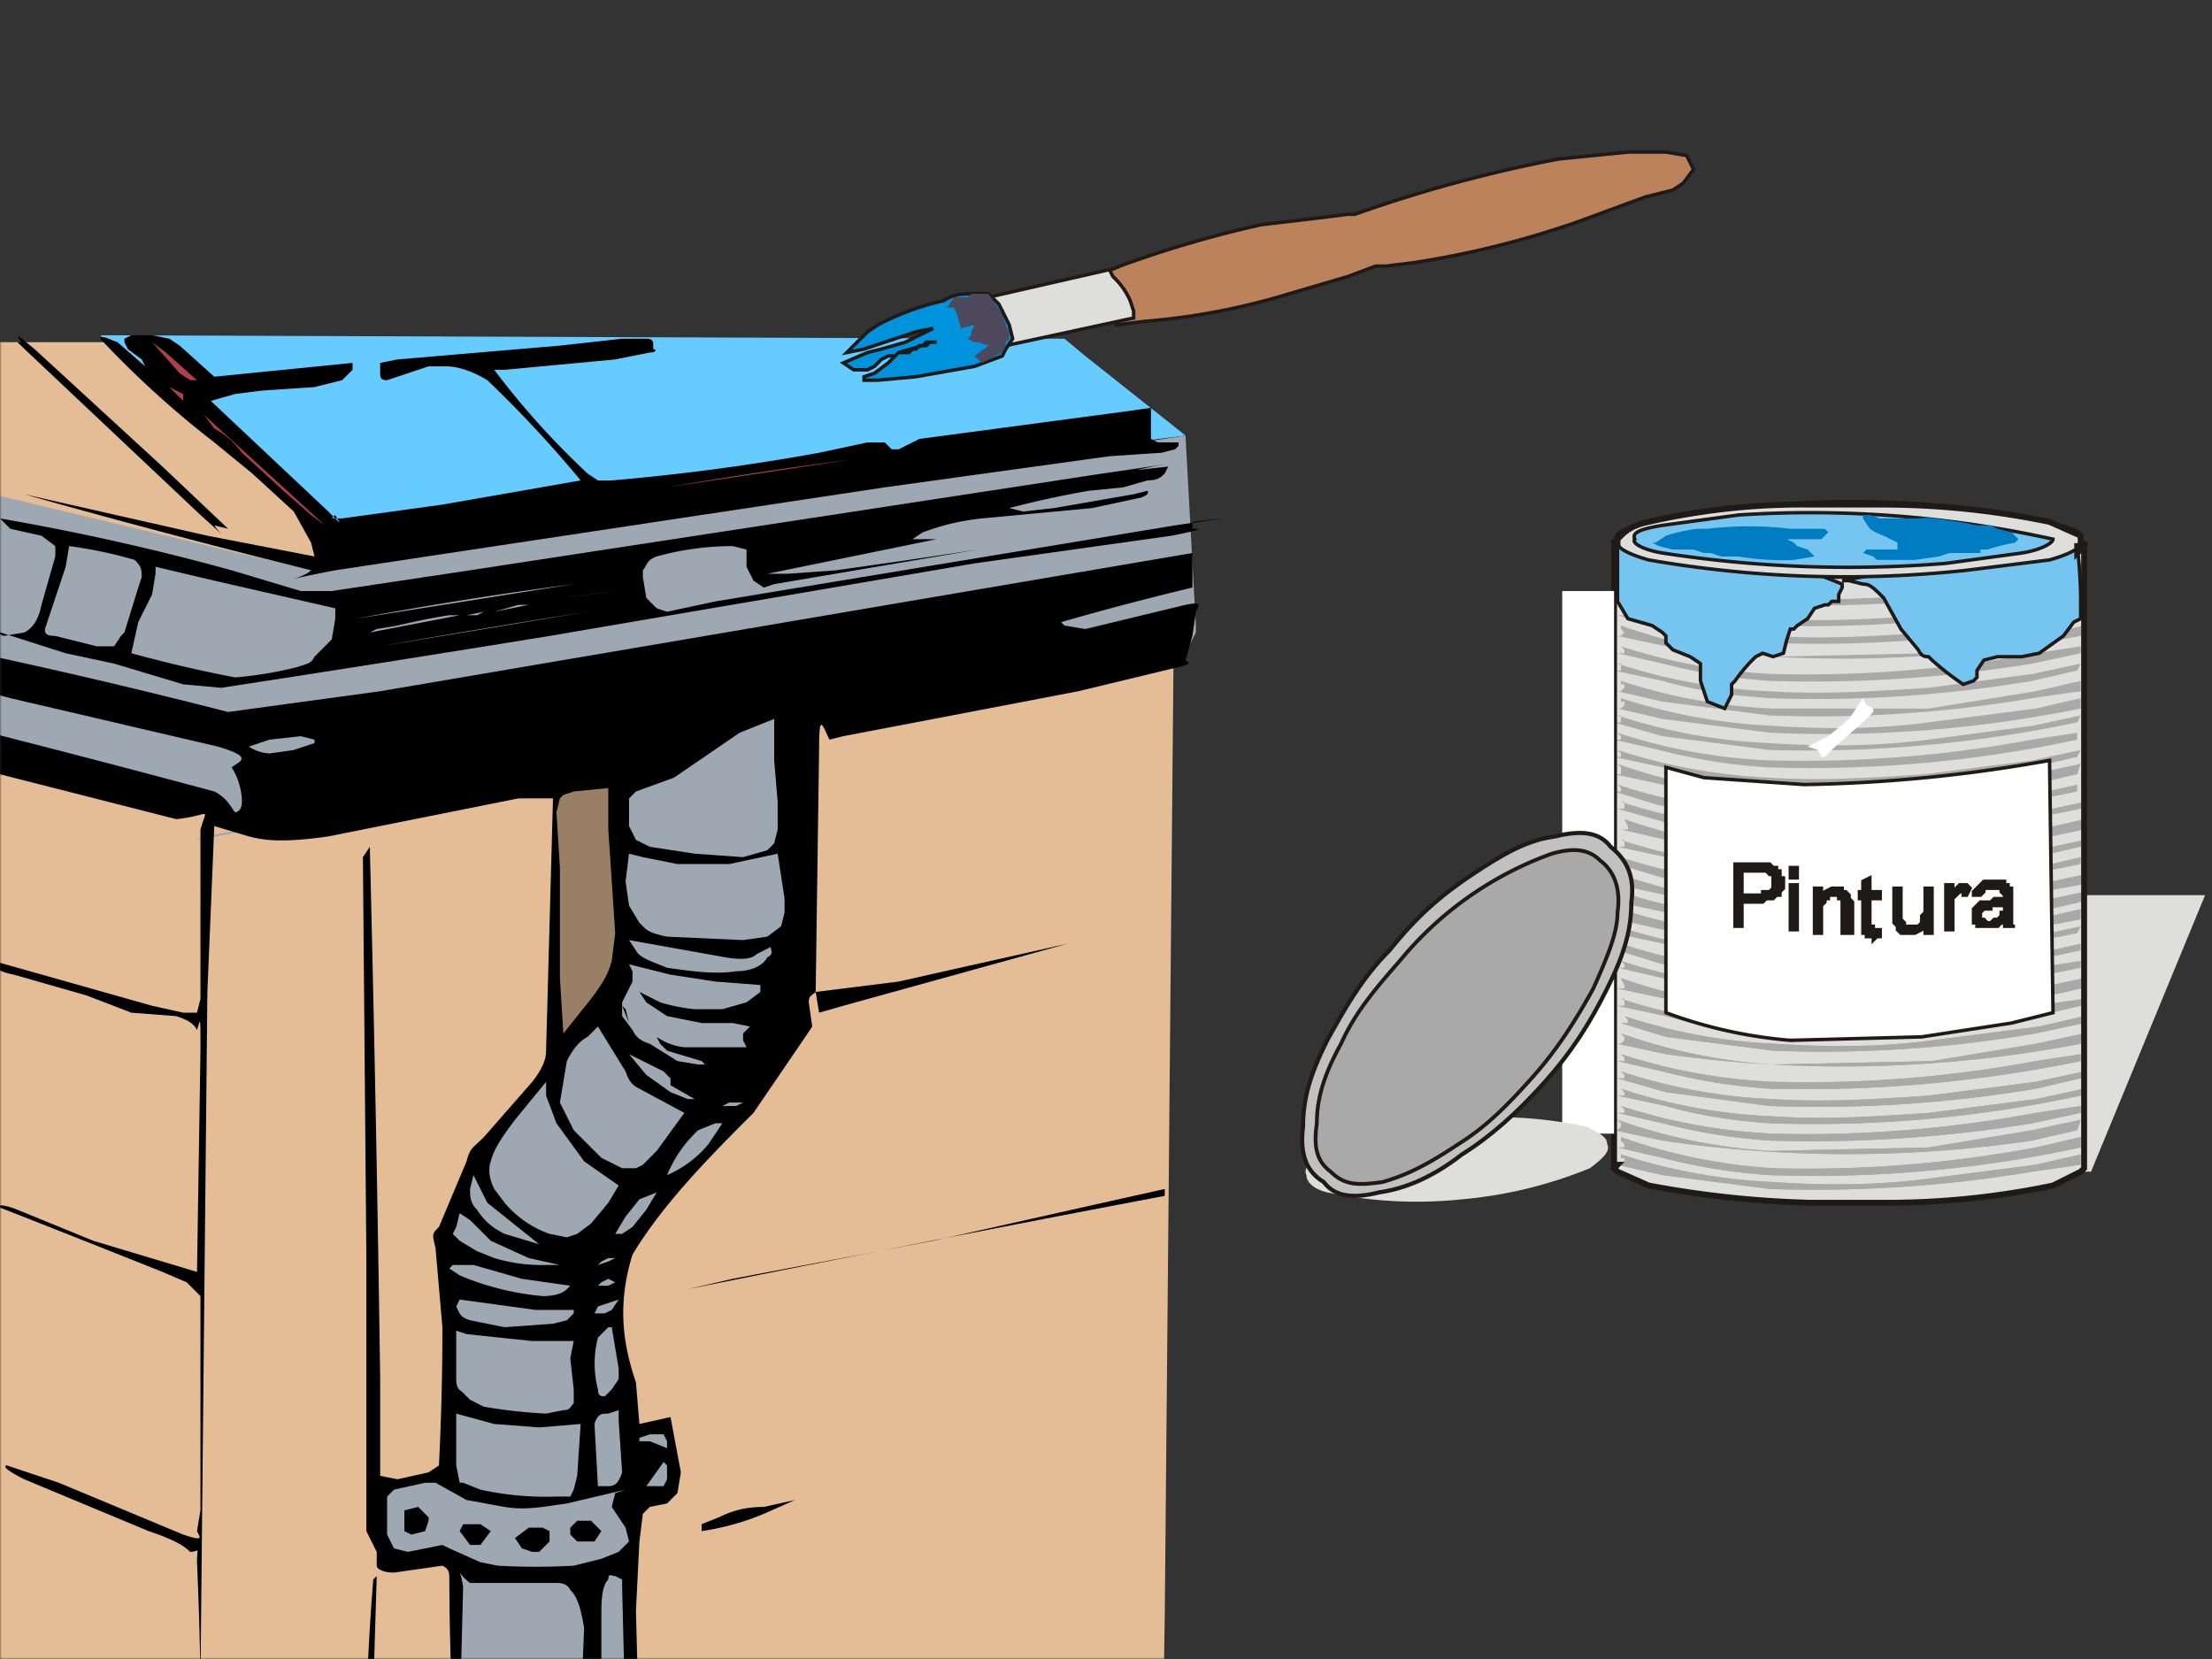 <svg image-rendering="optimizeSpeed" baseProfile="basic" xmlns="http://www.w3.org/2000/svg" viewBox="0 0 640 480"><rect x="0" y="0" width="640" height="480" fill="#333333" stroke="none"/><defs><mask id="a"><path fill="#FFF" d="M0 0h640v480H0z"/></mask></defs><g mask="url(#a)"><path fill="#e4bc96" d="M36 99H-3c0-5 0-9-1 2l1 70v331h336c2 1 3 2 3-3 1 15 0 25 1-31l3-328 1-7v-3l-4-1h-9"/><path fill="#6cf" d="M29 97l67 57c10 9 6 5 3 2h4l48-6 192-24-29-23-6-5h-8"/><path fill="#9da8b2" d="M131 455l1 41v5l1 2 5 3 11 3a101 101 0 0018 2c4-1 7-1 10-3 3-1 4-2 4-4l1-2v-33-16h-5M-2 143a11509 11509 0 00-1 73l78 23c-17 3-32 7 3 0l244-47a387 387 0 0122-5l2-4v-2l-3-55a148537 148537 0 00-241 38H86l-17-4"/><path d="M62 109l40-4v2l-3 3-8 2-15 1-8 1-7 2 34 32c5 5 3 3 2 1-1 1-2 1 2 1l29-4 40-7a338 338 0 00-27-29c-5-3-9-4-12-4h-5l-12 4c-2 0-2-1-2-2v-2-1l5-1 47-4 18-2h7c2 0 2 1 2 2v1c1 0 1 1-1 1l-10 2-32 3h-3a231 231 0 0027 30l3 2h4a641 641 0 0060-8l14-3h5l2 2h2l6-3 60-8 7-1v9l2 1h6v1l-1 1-4 1-15 1-65 9-159 24c-21 4-10 3-7 0a2793 2793 0 01-83-22l53 12 31 6-1-4-5-9-12-11-11-9a280 280 0 01-33-30c1-1 2 0 5 1l8 7c1 1 1 1 0 0l-1-2-4-3-1-2v-1l2-1h6l5 1 3 2"/><path d="M66 153l-4-1c2 3 5 5-4-3L5 99h1c-1-2-2-3 4 2l37 34"/><path fill="#b13d4e" d="M57 110h-2l-3-2-8-9 4 3M43 106l4 3M53 114v2l-4-4M59 120l35 32-4-3-8-7-12-11c-3-4-6-6-8-7l-3-4M193 141a1182 1182 0 0153-8"/><path d="M338 135l-1 2c-1 1-2 2-5 2l-7 2-10 1a279 279 0 00-23 5l4 1 9-1 23-4 4-1s1 1-2 2l-14 3-32 3c-9 1-14 3-17 4l-3 2h7l-44 9-5 1h6l14-1 21-3 20-3-59 10-3 1-3-2-2-4v-5l-4-1a83 83 0 00-22 3c-3 1-3 3-4 4v2l1 6 3 3 3 1 14-3 133-22c21-3 13-2 5-1v2c2 0 4 0-6 2l-57 8-123 21a11050 11050 0 01-95 15l-11-1-20-6-14-3-22-7 4 2 6-1c2-1 4-3 5-8l4-14v-3l-4-3-9-2-3-3a699 699 0 0167 15l20 6h9l40-6 183-28c28-4 18-3 10-1"/><path fill="#b13d4e" d="M165 145l-52 7"/><path fill="#9da8b2" d="M-378 55v-1l-2 1h-1-2l-3 1h-3 4l3-1h4M40 170l-4 13-1 1-2 3h-5l-12-3c-3 0-3-1-3-2l1-3 5-15 1-6a130 130 0 0119 4c2 2 2 3 2 5M-397 57h4-4"/><path d="M345 170a867 867 0 00-38 10l1 1 6 1 29-7c5-1 4 0 3 2l-1 7-2 7c1 1 2 1-2 2l-29 7-68 13-4 1c-2-4-3-8-3 2l-1 71 24-3 49-11-65 18-7 2-1-6c-1 1-2 1-2 3l1 7-2 3-15 22c-12 12-26 26-35 41-5 16-2 28 1 37l1 12 9-2 3 16-1 6-3 3-5 1-2 2-1 8-1 20 1 39c-1 6-1 4-2 1-1 1-1 0-1-1l-1-5-1-41v-2l-2-1c-1 0-2-1-2 1-1 1-2 3-2 9v26l-1 17c-1 1-2 1-3-1l-2-12 1-25c-1-6-2-9-4-11-1-2-3-2-4-2h-25c-4-3-3-5-2 1l-1 39v3c-1 1-2 2-2-4a993 993 0 01-1-40c0-2 0-3-2-4l-14 2c-3 0-5-1-5-2v-4l-3-6v-7-72l-1-116 2-3a14504 14504 0 013 154v24 4l5 1 9-2 3-2a795 795 0 001-40l-2-23c-1-4-1-4 1-6l8-19c1-4 2-4 5-7l14-16c4-5 4-8 4-9l2-73h-10l-55 11c-14 2-19 1-23 0l-10-3-2 48-2 199a1112 1112 0 00-1-34c0-5 1-3-2-3-1-1-3-3-12-6L7 428c-6-3-6-4-5-4l15 5 36 15c6 2 5 1 4-1l1-6v-34-28l-4-4-7-3a7185 7185 0 00-48-19s1-1 6 1l22 9 30 9 1-64c0-11 0-9-1-6-1-2-3-3-6-4l-13-1-13-5-21-6c-5-1-5-2-5-3l-1-1 46 13 9 2h4l1-4v-49c2-7 3-4-7-3l-55-14 2-3-1-8a4675 4675 0 0165 17c4 2 5 5 6 6 1 0 2-1 2-3 0-3-1-7-3-10 3-2 6-3-4-6L3 202c-11-3-9-2-6-3l2-7c-2-2-5-3 4-1a1869 1869 0 0163 15l44-6 235-40"/><path fill="#9da8b2" d="M97 176v3l-1 6-5 5c-1 2-2 2-5 3a110 110 0 01-18 3l-5-1a394 394 0 01-25-6l2-9 4-8 1-6v-2l17 4M103 179a1160 1160 0 0163-10M178 171a887 887 0 01-15 2M143 177l7-2h3M140 177l-2 1h-3M110 187a3031 3031 0 0160-10M133 178h-3a191 191 0 00-15 3l-6 1-2 1 26-5M107 187h-6M-402 109h-1l-1-2 1-1v-1 1h1v3M224 208v12l1 12v8l-1 4-2 2-7 2-14-1-13-2-4-2-2-4v-4-4l2-2 11-4 19-13M91 215l-6 2-7 1a12 12 0 01-6-2l6-2 9-1 4 1M-403 115v1l1 4a92 92 0 010 14v1h-1v-20"/><path fill="#997f65" d="M176 228v12l2 30-1 8c-1 4-3 7-6 11l-8 10-1-16v-32l-1-16 1-4 1-1 3-1"/><path fill="#9da8b2" d="M-403 143v10l1 1-1-1v-2-4-3-1M225 247l2 13v4l-1 4-4 3-7 1-22-1c-5-1-6-2-7-3l-1-1-3-5-1-7 1-8 4 1 10 2h15M223 274c0 1 1 2-1 3-1 2-4 4-9 4-6 1-13 0-20-1-5-2-8-3-9-5l-2-3 28 5c6 1 8 0 9-1M220 285v2l-4 3-7 2h-8a52 52 0 01-10-2l-4-2-2-1 2 3 6 4 10 2h9l5 1-2 2v2l1 2h-18a17 17 0 01-8-3l1 2 2 2 10 3 1 1h-2l-6-1-8-5c-3-1-4-2-5-4l-3-4v-4l3-6v-3l-1-2 4 1 8 2 13 2M-405 183h-1v1l-2 1-1 1v-1l-1-1v-1-1h3l1 1h1"/><path d="M182 296l-2-5 1 1"/><path fill="#9da8b2" d="M-407 192v1l-1 1v1h-1v-1l-1-1v-1h3M181 310c1 3 2 4 4 5l13 7-8 11-4 4-2 1h-4l-6-3-8-8-4-8 2-12c2-4 4-6 6-7l3-3"/><path fill="#9da8b2" d="M194 314l7 4h-2l-5-2-7-5-5-6 2 1 8 4 2 2M-417 206v1h-2l1-1h1M179 343l-3 5-5 6-4 3-3 1-5-1a30 30 0 01-13-9l-3-4c-1-2-2-5-1-8 1-4 4-8 7-12l9-11v4l3 8 8 11M215 319l-2 1h-4l2-1h2M209 325l-4 6a32 32 0 01-12 9 37 37 0 019-13l5-2"/><path d="M337 346a12017 12017 0 00-138 27l13-3 58-11 67-15"/><path fill="#9da8b2" d="M156 360l-10-3c-4-2-6-4-8-7-2-2-2-4-2-6l1-4 4 8M190 345l-3 5-4 5-3 2h-2l3-5 4-5M165 366h-7a48 48 0 01-15-2l-5-2-5-3-2-2 1-2 1-4 3 2 6 6 11 5 9 2M178 364l-2 1-3 1 1-1 2-1M165 372l-1 1c-1 1-3 2-7 2a80 80 0 01-24-6l-3-2 1-1h6l14 4 7 1M178 371l-2 1h-3l1-1 2-1M166 379v1l-2 2-4 1-14 1-10-2c-3-1-3-2-4-4l1-2 22 3M179 376l-2 3-2 1h-3l1-2M177 384l2 12v3l-2 3-2 2c-1 0-2 0-2-2a30 30 0 010-15l3-3M166 388l-1 5 1 9v4c-1 1-1 2-3 2l-5 1a148 148 0 01-18-2l-4-2-2-2c-1-1-2-1-2-4v-14l3 1 19 2M168 412l-1 15-1 4-1 2h-4a88 88 0 01-22-2l-5-2h-1l-1-5v-15l11 3 13 1M179 408v3l1 15c-1 3-2 4-4 4h-3l-1-18c1-3 2-3 4-3M193 419l-5-2h-3v-1l3-1h4l1 2M193 428l-1 2h-5l5-7 1 1"/><path fill="#9da8b2" d="M181 431l-3 1-1 4 4 6 1 4-3 3-5 2-8 2a197 197 0 01-22 0l-5-1-9-4-2-1-10 2-4-1-2-4v-9-2l2-2 9-2h3l9 5 11 2c6 1 11 0 18-1"/><path d="M230 434l-9 4a75 75 0 01-18 5v-2l5-2c4-2 8-3 13-3M124 439v1l-1 3-4 1-2-1v-6l4-1M142 443l-3 4h-3l-3-4 1-2h5M174 443l-2 3h-5l-2-2v-2l2-2h4M159 443v3l-3 3h-2l-3-1-2-3 4-3h4M109 456l-1 33-1 10s0 1 0 0c-1 1-1 1-1-5a681 681 0 012-37"/><path fill="#dededd" d="M540 259h98l-33 80h-98l33-80z"/><path fill="#dededd" stroke="#1f1a17" d="M467 157h1s0 0 0 0c-1 0-1 0 0 0 0 0 0 0 0 0h-1s0 0 0 0h0zm136 0h0s0 0 0 0 0 0 0 0 0 0 0 0 0 0 0 0 0 0 0 0h0zm0 0v180h0s0 0 0 0 0 0 0 0 0 0 0 0v1s0 0 0 0l-1 1-8 4a235 235 0 01-48 5h-22a292 292 0 01-47-5l-9-4-1-1s0 0 0 0l1-1s0 0 0 0c-1 0-1 0 0 0 0 0 0 0 0 0h-1V157l1 2 9 3a226 226 0 0047 5h22a294 294 0 0048-5c6-1 8-2 8-3 2-1 2-2 1-2h0z"/><path fill="#aaa9a9" d="M468 221l1 1v2h-1-1l14 3c7 2 16 4 31 5a366 366 0 0076-5l13-3 1-3-14 3a350 350 0 01-76 6 161 161 0 01-44-9z"/><path fill="#aaa9a9" d="M468 217l1 1v1h-1-1l14 3c7 2 16 4 30 5a393 393 0 0077-5l13-3 1-2-14 3-31 4c-15 1-30 2-45 1a167 167 0 01-44-8z"/><path fill="#aaa9a9" d="M468 212l1 1v1h-2l13 3c8 2 17 4 31 5a367 367 0 0090-8v-2l-13 2a363 363 0 01-76 6 161 161 0 01-44-8z"/><path fill="#aaa9a9" d="M468 207h1v2h-1-1l14 4 31 4a380 380 0 0089-8l1-2-14 3-30 4c-16 2-30 2-46 1a162 162 0 01-44-8z"/><path fill="#aaa9a9" d="M469 202v1h1v1l-1 1h-1l13 3 31 4a367 367 0 0090-7v-3l-13 3-31 4c-15 2-30 2-45 1a167 167 0 01-44-8z"/><path fill="#aaa9a9" d="M469 197v1h1v1l-1 1h-1l13 3 31 4a366 366 0 0076-5l14-2v-3l-13 3-31 5h-45a161 161 0 01-44-8z"/><path fill="#aaa9a9" d="M468 192h1v2h-1-1l14 3c7 2 16 4 31 5a377 377 0 0076-5l13-3 1-2-14 3-30 4c-16 1-30 2-46 1a161 161 0 01-44-8z"/><path fill="#aaa9a9" d="M469 187l1 1v1h-2l13 3c8 2 17 4 31 5a393 393 0 0076-5l14-3v-2l-13 2a363 363 0 01-76 6 166 166 0 01-44-8z"/><path fill="#aaa9a9" d="M469 181v1l1 1-1 1h-1l14 3a366 366 0 00120-3l1-3-14 3-31 5-45 1a161 161 0 01-44-9z"/><path fill="#aaa9a9" d="M469 176l1 1v1h-2l13 4 31 4a367 367 0 0076-5l14-3v-2l-13 3-31 4c-15 1-30 2-45 1a161 161 0 01-44-8z"/><path fill="#aaa9a9" d="M469 171l1 1v1h-2l13 3c8 2 17 4 31 5a380 380 0 0090-8v-2l-13 3-31 4c-15 1-30 2-45 1a165 165 0 01-44-8z"/><path fill="#aaa9a9" d="M469 165l1 1v1h-2l13 4 31 4a393 393 0 0076-5l14-3v-2l-13 3-31 4c-15 1-30 2-45 1a166 166 0 01-44-8z"/><path fill="#75c5f0" stroke="#1f1a17" d="M533 169v1l-1 2v2h-2l-1 1h-1l-3 1-2 3-3 2-1 1h-1l-1 3-1 4-3 1-3-1s0 0 0 0l-2 1a46 46 0 00-6 7l-1 1v3l-2 4-5-2-2-6v-3-2l-3-2-5-2-2-2v-2l-1-1-3-2-7-2-3-5v-17c-1-1-1-2 2-3 2-1 6-2 14 0a277 277 0 0149 15h0zM535 168l4 1c2 0 3 1 6 4l5 9 5 6c1 2 2 2 3 2l1 1a86 86 0 009 7l3-1 1-1v-2l2-3 4-1h7l5-1 7-5 3-4 2-1v-1-5a138 138 0 00-1-15c0-1 0-1 0 0h-3l-18 2a1587 1587 0 00-47 8h2z"/><path fill="#dededd" stroke="#1f1a17" d="M602 156c1 2-2 4-9 6l-24 3a331 331 0 01-92-3c-7-2-10-4-9-6-1-2 2-3 9-5a299 299 0 0192-4l24 4c7 2 10 3 9 5z"/><path fill="#75c5f0" stroke="#1f1a17" d="M594 156c0 1-3 3-9 4l-22 3a351 351 0 01-82-3c-6-1-9-3-8-4-1-2 2-3 8-4l22-3a325 325 0 0191 7z"/><path fill="#007cc3" d="M478 157h1l3-2a48 48 0 019-2h3a100 100 0 0124 0h10l1 1-2 2h-10l2 1 1 1 3 1 2 2-6 1a75 75 0 01-16-1h-5l-3-1h-1-1l-3-1h-6l-4-1-2-1zM584 156l-2-2-4-1-2-1h-4l-5-1-7-1a17 17 0 00-5 0h-11l-3-1h-1-1v1l2 3a17 17 0 004 2l4 2v2h-9l-1 1 3 1 1 1h11l7-1 3-1h9v-1h2a60 60 0 018-2l1-1z"/><path fill="#aaa9a9" d="M469 334v1h1v1l-1 1h-1l13 3 31 4a380 380 0 0076-5l14-2v-3l-13 3-31 4c-15 2-30 2-45 1a166 166 0 01-44-8z"/><path fill="#aaa9a9" d="M469 329v1l1 1v1h-2l13 3c8 2 17 4 31 5a366 366 0 0090-8v-3l-13 3a361 361 0 01-76 6 161 161 0 01-44-9z"/><path fill="#aaa9a9" d="M468 324l1 1v1c1 0 1 0 0 0l-1 1h-1l14 3a367 367 0 00107 0l13-3 1-3-14 3-30 5-46 1a161 161 0 01-44-9z"/><path fill="#aaa9a9" d="M469 320l1 1v1h-2l13 3c8 2 17 4 31 5a393 393 0 0076-5l14-3v-2l-13 2a363 363 0 01-76 6 166 166 0 01-44-8z"/><path fill="#aaa9a9" d="M469 315l1 1v1h-1-1l14 3c7 2 16 4 30 5a366 366 0 0090-8l1-2-14 3-31 4c-15 1-30 2-45 1a161 161 0 01-44-8z"/><path fill="#aaa9a9" d="M469 310l1 1v1h-1-1l14 4 30 4a380 380 0 0077-5l13-3 1-2-14 3-31 4c-15 1-30 2-45 1a160 160 0 01-44-8z"/><path fill="#aaa9a9" d="M469 305l1 1v1h-2l13 3c8 2 17 4 31 5a393 393 0 0090-8v-2l-13 2a361 361 0 01-76 6 166 166 0 01-44-8z"/><path fill="#aaa9a9" d="M469 299l1 1v1c1 0 1 0 0 0l-1 1h-1l14 3a367 367 0 00120-3l1-3-14 3-30 5-46 1a161 161 0 01-44-9z"/><path fill="#aaa9a9" d="M470 294l1 1v1h-2l13 4 31 4a365 365 0 0076-5l14-3v-2l-13 3-31 4c-15 2-30 2-45 1a160 160 0 01-44-8z"/><path fill="#aaa9a9" d="M469 289h1v2h-1-1l14 3c7 2 16 4 31 5a377 377 0 0076-5l13-3 1-2-14 2a351 351 0 01-76 6 166 166 0 01-44-8z"/><path fill="#aaa9a9" d="M469 283a15 15 0 001 2v1h-1-1l14 3a393 393 0 00107 0l13-3 1-3-14 3-30 5-46 1a165 165 0 01-44-9zM469 334v1h1v1l-1 1h-1l13 3 31 4a380 380 0 0076-5l14-2v-3l-13 3-31 4c-15 2-30 2-45 1a166 166 0 01-44-8z"/><path fill="#aaa9a9" d="M469 329v1l1 1v1h-2l13 3c8 2 17 4 31 5a366 366 0 0090-8v-3l-13 3a361 361 0 01-76 6 161 161 0 01-44-9z"/><path fill="#aaa9a9" d="M468 324l1 1v1c1 0 1 0 0 0l-1 1h-1l14 3a367 367 0 00107 0l13-3 1-3-14 3-30 5-46 1a161 161 0 01-44-9z"/><path fill="#aaa9a9" d="M469 320l1 1v1h-2l13 3c8 2 17 4 31 5a393 393 0 0076-5l14-3v-2l-13 2a363 363 0 01-76 6 166 166 0 01-44-8z"/><path fill="#aaa9a9" d="M469 315l1 1v1h-1-1l14 3c7 2 16 4 30 5a366 366 0 0090-8l1-2-14 3-31 4c-15 1-30 2-45 1a161 161 0 01-44-8z"/><path fill="#aaa9a9" d="M469 310l1 1v1h-1-1l14 4 30 4a380 380 0 0077-5l13-3 1-2-14 3-31 4c-15 1-30 2-45 1a160 160 0 01-44-8z"/><path fill="#aaa9a9" d="M469 305l1 1v1h-2l13 3c8 2 17 4 31 5a393 393 0 0090-8v-2l-13 2a361 361 0 01-76 6 166 166 0 01-44-8z"/><path fill="#aaa9a9" d="M469 299l1 1v1c1 0 1 0 0 0l-1 1h-1l14 3a367 367 0 00120-3l1-3-14 3-30 5-46 1a161 161 0 01-44-9z"/><path fill="#aaa9a9" d="M470 294l1 1v1h-2l13 4 31 4a365 365 0 0076-5l14-3v-2l-13 3-31 4c-15 2-30 2-45 1a160 160 0 01-44-8z"/><path fill="#aaa9a9" d="M469 289h1v2h-1-1l14 3c7 2 16 4 31 5a377 377 0 0076-5l13-3 1-2-14 2a351 351 0 01-76 6 166 166 0 01-44-8z"/><path fill="#aaa9a9" d="M469 283a15 15 0 001 2v1h-1-1l14 3a393 393 0 00107 0l13-3 1-3-14 3-30 5-46 1a165 165 0 01-44-9z"/><path fill="#aaa9a9" d="M469 278l1 1v1h-2l13 3c8 2 17 4 31 5a366 366 0 0090-8v-2l-13 2a363 363 0 01-76 6 167 167 0 01-44-8z"/><path fill="#aaa9a9" d="M469 273l1 1v1h-2l13 4 31 4a367 367 0 0076-5l14-3v-2l-13 3-31 4c-15 1-30 2-45 1a161 161 0 01-44-8z"/><path fill="#aaa9a9" d="M468 268h1v2h-1-1l14 3c7 2 16 4 31 5a393 393 0 0089-8l1-2-14 3-30 4c-16 1-30 2-46 1a165 165 0 01-44-8z"/><path fill="#aaa9a9" d="M469 263v1h1v1l-1 1h-1l13 3 31 4a367 367 0 0090-7v-3l-13 3-31 4c-15 2-30 2-45 1a161 161 0 01-44-8z"/><path fill="#aaa9a9" d="M469 258v1h1v1l-1 1h-1l14 3a380 380 0 00107 0l13-3 1-3-14 3-31 5h-45a160 160 0 01-44-8z"/><path fill="#aaa9a9" d="M469 253v1l1 1-1 1h-1l14 3a366 366 0 00120-3l1-3-14 3-31 5-45 1a167 167 0 01-44-9z"/><path fill="#aaa9a9" d="M469 248l1 1v1h-2l13 4 31 4a367 367 0 0090-8v-2l-13 3-31 4c-15 1-30 2-45 1a161 161 0 01-44-8z"/><path fill="#aaa9a9" d="M469 243h1v2h-1-1l14 3c7 2 16 4 31 5a366 366 0 0076-5l13-3 1-2-14 3-30 4c-16 1-31 2-46 1a161 161 0 01-44-8z"/><path fill="#aaa9a9" d="M470 237a15 15 0 001 2v1h-2l13 3 31 4a379 379 0 0076-4l14-3v-3l-13 3-31 5-45 1a165 165 0 01-44-9z"/><path fill="#aaa9a9" d="M469 232h1v2h-1-1l14 4 31 4a366 366 0 0089-8l1-2-14 3-30 4c-16 2-31 2-46 1a165 165 0 01-44-8z"/><path fill="#aaa9a9" d="M468 227l1 1v1h-2l13 4 31 4a367 367 0 0090-8v-2l-13 3-31 4c-15 1-30 2-45 1a161 161 0 01-44-8z"/><path fill="#fff" stroke="#1f1a17" d="M482 222l11 3 29 2a438 438 0 0071-7l1 73-12 3-26 4-38 1a135 135 0 01-36-8v-71h0z"/><path fill="#1f1a17" stroke="#1f1a17" d="M502 268v-18h7s0 0 0 0h2s0 0 0 0h1s0 0 0 0 0 0 0 0l1 1h1s0 0 0 0 0 0 0 0v1h1v1s0 0 0 0 0 0 0 0v1h1v1s0 0 0 0v2l-1 1v1h-1s0 0 0 0l-1 1h-2l-1 1h-6v7h-2 0zm2-9h6v-1h2s0 0 0 0 0 0 0 0 0 0 0 0l1-1v-1s0 0 0 0v-1s0 0 0 0 0 0 0 0v-1s0 0 0 0v-1s0 0 0 0h-1a6 6 0 00-1-1s0 0 0 0 0 0 0 0 0 0 0 0h-1-1s0 0 0 0h-5v7h0zM518 254v-3h2v3h-2 0zm0 15v-13h2v13h-2 0zM525 270v-13h2v2s0 0 0 0l1-1 2-1h1s0 0 0 0 0 0 0 0h2v1s0 0 0 0 0 0 0 0h1s0 0 0 0l1 1s0 0 0 0 0 0 0 0 0 0 0 0v1s0 0 0 0 0 0 0 0 0 0 0 0l1 1v1s0 0 0 0 0 0 0 0v8h-3v-7-1s0 0 0 0v-1s0 0 0 0 0 0 0 0v-1s0 0 0 0 0 0 0 0h-1v-1s0 0 0 0 0 0 0 0h-1s0 0 0 0 0 0 0 0h-1s0 0 0 0h-1v1h-1s0 0 0 0v1l-1 1v1s0 0 0 0v7h-2 0zM544 269v2s0 0 0 0h-1s0 0 0 0l-1 1s0 0 0 0 0 0 0 0v-1h-1s0 0 0 0 0 0 0 0h-1s0 0 0 0 0 0 0 0v-1s0 0 0 0 0 0 0 0h-1v-1-1s0 0 0 0v-8h-1v-2h1v-3l2-1v4h3v2h-3v8s0 0 0 0h1v1s0 0 0 0 0 0 0 0 0 0 0 0 0 0 0 0 0 0 0 0 0 0 0 0 0 0 0 0 0 0 0 0 0 0 0 0 0 0 0 0h1s0 0 0 0 0 0 0 0 0 0 0 0 0 0 0 0h1s0 0 0 0h0zM557 270v-2l-1 1s0 0 0 0l-2 1h-1s0 0 0 0h-1s0 0 0 0h-1s0 0 0 0 0 0 0 0h-1s0 0 0 0l-1-1s0 0 0 0 0 0 0 0 0 0 0 0v-1s0 0 0 0l-1-1s0 0 0 0 0 0 0 0 0 0 0 0v-1-1s0 0 0 0v-8h2v8s0 0 0 0v1l1 1s0 0 0 0 0 0 0 0 0 0 0 0v1s0 0 0 0 0 0 0 0h1s0 0 0 0 0 0 0 0h1v0h1s0 0 0 0h1s0 0 0 0 0 0 0 0 0 0 0 0l1-1s0 0 0 0 0 0 0 0v-1s0 0 0 0v-1l1-1s0 0 0 0v-7h2v13h-2 0zM563 269v-13h2v2s0 0 0 0 0 0 0 0l1-1s0 0 0 0 0 0 0 0 0 0 0 0l1-1s0 0 0 0 0 0 0 0 0 0 0 0h1s0 0 0 0h1l1 1s0 0 0 0l-1 2s0 0 0 0h-1v-1s0 0 0 0h-1s0 0 0 0 0 0 0 0l-1 1s0 0 0 0 0 0 0 0 0 0 0 0 0 0 0 0l-1 1s0 0 0 0 0 0 0 0 0 0 0 0v2s0 0 0 0v7h-2 0zM580 267s0 0 0 0h-1l-1 1s0 0 0 0 0 0 0 0h-1s0 0 0 0h-1-1s0 0 0 0 0 0 0 0h-3v-1s0 0 0 0h-1v-1-1s0 0 0 0 0 0 0 0v-1s0 0 0 0v-1s0 0 0 0 0 0 0 0 0 0 0 0l1-1s0 0 0 0 0 0 0 0 0 0 0 0l1-1s0 0 0 0h1s0 0 0 0 0 0 0 0 0 0 0 0h2s0 0 0 0 0 0 0 0l1-1h2s0 0 0 0h1s0 0 0 0 0 0 0 0v-1s0 0 0 0 0 0 0 0 0 0 0 0 0 0 0 0l-1-1s0 0 0 0v-1s0 0 0 0h-1s0 0 0 0h-1s0 0 0 0h-1s0 0 0 0h-1-1s0 0 0 0 0 0 0 0v1s0 0 0 0l-1 1s0 0 0 0h-2s0 0 0 0v-1l1-1s0 0 0 0 0 0 0 0 0 0 0 0l1-1s0 0 0 0l1-1s0 0 0 0 0 0 0 0h3s0 0 0 0 0 0 0 0h2s0 0 0 0h1s0 0 0 0v1h1s0 0 0 0 0 0 0 0 0 0 0 0v1h1v1s0 0 0 0 0 0 0 0 0 0 0 0v2s0 0 0 0v3s0 0 0 0v3s0 0 0 0v1s0 0 0 0 0 0 0 0v1h1s0 0 0 0h-3s0 0 0 0 0 0 0 0v-1s0 0 0 0 0 0 0 0h0zm0-5h-1s0 0 0 0h-3v1h-1s0 0 0 0h-1s0 0 0 0 0 0 0 0 0 0 0 0 0 0 0 0l-1 1s0 0 0 0 0 0 0 0 0 0 0 0 0 0 0 0v1s0 0 0 0 0 0 0 0 0 0 0 0v1h1s0 0 0 0 0 0 0 0 0 0 0 0a11 11 0 001 1h1s0 0 0 0 0 0 0 0l1-1h1s0 0 0 0 0 0 0 0 0 0 0 0l1-1s0 0 0 0 0 0 0 0v-1h1v-1s0 0 0 0v-1h0z"/><path fill="none" stroke="#1f1a17" stroke-width="1.7" d="M603 157s0 0 0 0 0 0 0 0 0 0 0 0 0 0 0 0 0 0 0 0h0zM467 157h1s0 0 0 0c-1 0-1 0 0 0 0 0 0 0 0 0h-1s0 0 0 0h0zM535 146h11a239 239 0 0147 5l9 4v2s0 0 0 0v1h-1s0 0 0 0 0 0 0 0v1s0 0 0 0 0 0 0 0v1l1-1s0 0 0 0l1-1v-1s0 0 0 0v180h0s0 0 0 0 0 0 0 0 0 0 0 0v1s0 0 0 0l-1 1-8 4a235 235 0 01-48 5h-22a292 292 0 01-47-5l-9-4-1-1s0 0 0 0l1-1s0 0 0 0c-1 0-1 0 0 0 0 0 0 0 0 0h-1v-10s0 0 0 0 0 0 0 0 0 0 0 0 0 0 0 0 0 0 0 0 0 0 0 0 0 0 0 0 0 0 0 0 0 0 0 0 0 0 0 0v-57s0 0 0 0 0 0 0 0 0 0 0 0 0 0 0 0 0 0 0 0h0v-40s0 0 0 0v-1s0 0 0 0 0 0 0 0 0 0 0 0 0 0 0 0 0 0 0 0 0 0 0 0 0 0 0 0 0 0 0 0v-5s0 0 0 0 0 0 0 0 0 0 0 0 0 0 0 0 0 0 0 0h0v-5s0 0 0 0 0 0 0 0 0 0 0 0 0 0 0 0 0 0 0 0 0 0 0 0 0 0 0 0 0 0 0 0 0 0 0 0 0 0 0 0v-5s0 0 0 0 0 0 0 0 0 0 0 0 0 0 0 0 0 0 0 0 0 0 0 0 0 0 0 0 0 0 0 0 0 0 0 0 0 0 0 0v-4s0 0 0 0v-1s0 0 0 0 0 0 0 0 0 0 0 0 0 0 0 0 0 0 0 0 0 0 0 0 0 0 0 0 0 0 0 0v-15s0 0 0 0 0 0 0 0 0 0 0 0 0 0 0 0 0 0 0 0 0 0 0 0 0 0 0 0 0 0 0 0 0 0 0 0 0 0 0 0v-37h1s-1 0 0 0v1s0 0 0 0 0 0 0 0v-1s0 0 0 0 0 0 0 0 0 0 0 0v-1s0 0 0 0l1-1c1-1 3-3 8-4a199 199 0 0147-5h11z"/><path fill="#fff" d="M452 171h15v157h-15V171z"/><path fill="#dededd" d="M465 331c1 2-1 4-5 7a127 127 0 01-37 9 126 126 0 01-39-2c-4-1-6-3-6-5-1-2 1-4 5-6 4-3 8-4 16-6l21-4a120 120 0 0139 2c4 2 6 3 6 5z"/><path fill="#c2c1c1" stroke="#1f1a17" stroke-width="1.2" d="M466 245c5 4 7 9 6 16 0 8-2 15-7 25s-10 18-18 27-16 16-24 21c-9 7-17 10-24 11-8 2-13 1-16-3-5-3-7-8-6-16 0-8 2-15 7-25 5-9 10-18 18-26 8-10 15-16 24-22s16-10 24-11c8-2 13-1 16 3z"/><path fill="#aaa9a9" stroke="#1f1a17" stroke-width="1.1" d="M463 249c4 3 6 8 5 15 0 6-3 13-7 22-5 9-10 17-17 25-8 9-14 15-22 20-9 6-15 9-22 11-7 1-11 1-15-3-4-3-5-7-4-14 0-7 2-14 7-23 4-9 10-16 17-24a101 101 0 0144-31c7-2 11-1 14 2z"/><path fill="#bb825b" stroke="#1f1a17" d="M317 80l6 14 8-1a198 198 0 0042-8l17-5 8-3h3l8-1a265 265 0 0048-12l19-7 8-2 3-2 3-4-2-4-6-1h-11l-20 2a401 401 0 00-59 16h-2s0 0 0 0l-8 1-17 2a322 322 0 00-41 12l-7 3h0z"/><path fill="#dededd" stroke="#1f1a17" d="M286 86l35-8 1 2a21 21 0 015 7l1 3v2l-37 8v-2-3l-1-5-3-2-1-2h0z"/><path fill="#0093dd" stroke="#1f1a17" d="M286 85h-5c-2 0-5 0-8 2a77 77 0 00-19 7l-3 2-6 6 5-1 9-3 6-2 5-1-8 4-7 2-4 1-7 3 3 2h4l2-1s0 0 0 0l1-1 1-1 2-1h2l1-1h3l1-1h1l1-1h2l1-1h2s0 0 0 0h-1-2l-1 1s0 0 0 0l-7 2-3 3-4 3-3 1s0 0 0 0 0 0 0 0v1s0 0 0 0 0 0 0 0h4l11-1 17-3 8-3 1-2 2-3-1-4-3-6-3-3h0z"/><path fill="#4d485b" d="M276 86h4l1-1h5l2 3 2 3 1 3 1 2v2l-1 1v1l-1 2-2 1-2 1-2 1-2-2 4-3-3-1h-1l-2-1 1-1v-1l1-2-4 1-1-4-1-2h-2l2-3z"/><path fill="#fff" d="M527 219l-1-2-3-1 6-3 6-5 4-6 1 2 2 1v1l-3 3-8 7-3 3h-1z"/></g></svg>